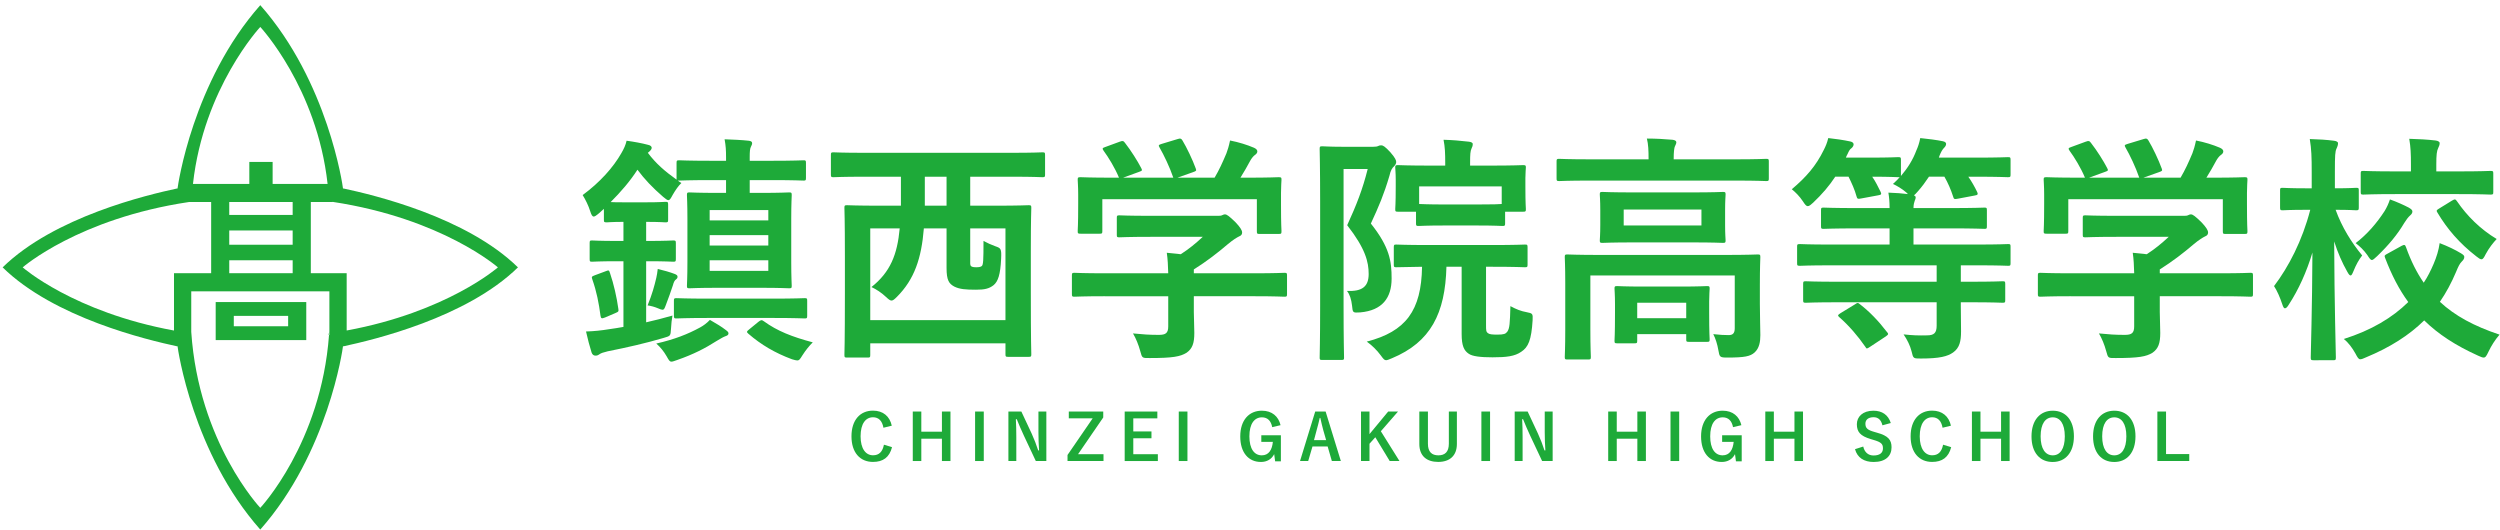 <?xml version="1.0" encoding="utf-8"?>
<!-- Generator: Adobe Illustrator 16.0.0, SVG Export Plug-In . SVG Version: 6.00 Build 0)  -->
<!DOCTYPE svg PUBLIC "-//W3C//DTD SVG 1.1//EN" "http://www.w3.org/Graphics/SVG/1.1/DTD/svg11.dtd">
<svg version="1.1" id="レイヤー_1" xmlns:x="http://ns.adobe.com/Extensibility/1.0/" xmlns:i="http://ns.adobe.com/AdobeIllustrator/10.0/" xmlns:graph="http://ns.adobe.com/Graphs/1.0/"
	 xmlns="http://www.w3.org/2000/svg" xmlns:xlink="http://www.w3.org/1999/xlink" x="0px" y="0px" width="354.063px" height="75px"
	 viewBox="0 0 354.063 75" enable-background="new 0 0 354.063 75" xml:space="preserve">
<g>
	<g>
		<path fill="#1EAA39" d="M48.617,26.687l-0.037,0.035l0,0c-0.037-0.424-2.137-15.156-11.717-25.99
			c-9.58,10.834-11.679,25.566-11.722,25.99l-0.032-0.035c-4.283,0.916-17.435,4.029-24.737,11.18
			c7.302,7.149,20.454,10.262,24.737,11.186l0.032-0.045l0,0C25.183,49.432,27.283,64.172,36.862,75
			c9.581-10.828,11.68-25.568,11.717-25.992l0.037,0.045c4.284-0.924,17.434-4.037,24.739-11.186
			C66.051,30.716,52.901,27.603,48.617,26.687z M36.862,3.816c0,0,8.023,8.602,9.533,22.229h-7.784v-3.115H35.31v3.115h-7.981
			C28.839,12.421,36.862,3.816,36.862,3.816z M32.467,34.66v-2.016h8.981v2.016H32.467z M41.449,36.859v1.834h-8.981v-1.834H41.449z
			 M32.467,30.441v-1.83h8.981v1.83H32.467z M24.642,38.693v8.119c-14.233-2.613-21.431-8.946-21.431-8.946
			s7.914-6.918,23.555-9.256h3.139v10.083H24.642z M46.65,47.473l-0.051-0.037c-1.127,15.342-9.737,24.488-9.737,24.488
			s-8.725-9.242-9.776-24.918v-5.748H46.65V47.473z M44.019,38.693V28.611h3.075v-0.023c15.55,2.357,23.423,9.279,23.423,9.279
			s-7.2,6.323-21.419,8.94v-8.113H44.019z"/>
		<path fill="#1EAA39" d="M43.375,48.166v-5.387H30.547v5.387H43.375z M33.111,44.736h7.698v1.471h-7.698V44.736z"/>
		<path fill="#1EAA39" d="M46.532,47.398l0.067,0.037c0.015-0.17,0.031-0.332,0.043-0.508L46.532,47.398z"/>
	</g>
	<g>
		<path fill="#1EAA39" d="M84.809,30.225c-0.342,0.273-0.547,0.444-0.718,0.444c-0.205,0-0.342-0.239-0.513-0.786
			c-0.239-0.753-0.65-1.607-1.06-2.257c2.462-1.813,4.343-3.933,5.471-5.916c0.376-0.649,0.615-1.163,0.752-1.778
			c1.026,0.137,2.154,0.342,3.043,0.581c0.376,0.068,0.513,0.273,0.513,0.41c0,0.138-0.068,0.309-0.342,0.548l-0.206,0.171
			c1.163,1.539,2.394,2.599,4.069,3.796v-2.36c0-0.342,0.034-0.376,0.376-0.376c0.206,0,1.266,0.068,4.445,0.068h2.188v-0.479
			c0-0.991-0.034-1.607-0.205-2.564c1.094,0.034,2.497,0.103,3.419,0.205c0.308,0.034,0.479,0.137,0.479,0.342
			c0,0.171-0.068,0.308-0.171,0.513c-0.137,0.274-0.171,0.65-0.171,1.471v0.513h3.111c3.214,0,4.309-0.068,4.514-0.068
			c0.308,0,0.342,0.034,0.342,0.376v2.12c0,0.343-0.034,0.377-0.342,0.377c-0.206,0-1.3-0.068-4.514-0.068h-3.111v1.812h1.573
			c2.804,0,3.761-0.068,4.001-0.068c0.342,0,0.376,0.034,0.376,0.377c0,0.205-0.068,1.162-0.068,3.385v6.087
			c0,2.189,0.068,3.179,0.068,3.384c0,0.309-0.034,0.344-0.376,0.344c-0.24,0-1.197-0.068-4.001-0.068h-6.087
			c-2.804,0-3.795,0.068-4,0.068c-0.342,0-0.376-0.035-0.376-0.344c0-0.238,0.068-1.195,0.068-3.384v-6.087
			c0-2.223-0.068-3.18-0.068-3.385c0-0.343,0.034-0.377,0.376-0.377c0.205,0,1.197,0.068,4,0.068h1.163v-1.812h-2.188
			c-3.18,0-4.24,0.068-4.445,0.068H95.99c0.171,0.137,0.342,0.239,0.513,0.342c-0.411,0.376-0.855,1.025-1.231,1.676
			c-0.274,0.513-0.411,0.752-0.616,0.752c-0.171,0-0.376-0.171-0.752-0.479c-1.504-1.3-2.633-2.496-3.625-3.83
			c-1.026,1.607-2.359,3.146-3.795,4.582c0.41,0.034,1.06,0.034,2.154,0.034h2.873c1.983,0,2.53-0.068,2.736-0.068
			c0.342,0,0.376,0.034,0.376,0.41v2.12c0,0.342-0.034,0.376-0.376,0.376c-0.206,0-0.752-0.068-2.736-0.068v2.702h0.273
			c2.531,0,3.351-0.069,3.557-0.069c0.342,0,0.376,0.035,0.376,0.377v2.257c0,0.342-0.034,0.376-0.376,0.376
			c-0.206,0-1.026-0.068-3.557-0.068h-0.273v8.651c1.197-0.273,2.428-0.58,3.728-0.957c-0.103,0.582-0.171,1.129-0.206,1.846
			c-0.068,1.096-0.068,1.027-1.094,1.334c-2.428,0.719-5.095,1.334-7.865,1.881c-0.581,0.137-0.992,0.273-1.163,0.41
			c-0.239,0.172-0.376,0.205-0.581,0.205c-0.24,0-0.445-0.137-0.547-0.443c-0.273-0.855-0.547-1.916-0.787-2.977
			c1.094-0.033,2.154-0.137,3.385-0.342c0.616-0.102,1.266-0.17,1.915-0.307v-9.301h-0.923c-2.496,0-3.317,0.068-3.522,0.068
			c-0.308,0-0.342-0.034-0.342-0.376v-2.257c0-0.342,0.034-0.377,0.342-0.377c0.205,0,1.026,0.069,3.522,0.069h0.923v-2.702
			c-1.641,0-2.188,0.068-2.359,0.068c-0.376,0-0.41-0.034-0.41-0.376v-1.539L84.809,30.225z M85.732,38.431
			c0.513-0.205,0.513-0.171,0.649,0.206c0.547,1.607,0.958,3.419,1.197,5.128c0.034,0.309,0.068,0.377-0.445,0.582l-1.436,0.615
			c-0.513,0.205-0.582,0.137-0.65-0.24c-0.239-1.811-0.547-3.418-1.163-5.162c-0.137-0.377-0.068-0.41,0.376-0.582L85.732,38.431z
			 M92.947,39.355c0.068-0.342,0.171-0.821,0.206-1.266c0.752,0.171,1.812,0.479,2.428,0.719c0.239,0.102,0.376,0.205,0.376,0.375
			c0,0.172-0.068,0.273-0.205,0.377c-0.205,0.137-0.342,0.41-0.444,0.82c-0.274,0.82-0.616,1.813-1.026,2.873
			c-0.171,0.443-0.24,0.615-0.445,0.615c-0.137,0-0.342-0.068-0.649-0.205c-0.479-0.205-0.992-0.342-1.471-0.41
			C92.366,41.646,92.673,40.518,92.947,39.355z M102.795,46.74c0.274,0.205,0.376,0.309,0.376,0.48c0,0.205-0.171,0.307-0.376,0.375
			c-0.308,0.104-0.718,0.342-1.231,0.65c-1.709,1.094-3.385,1.949-5.642,2.734c-0.41,0.137-0.649,0.24-0.821,0.24
			c-0.273,0-0.376-0.205-0.684-0.752c-0.411-0.719-0.923-1.334-1.471-1.813c2.565-0.582,4.48-1.334,6.224-2.291
			c0.445-0.24,0.958-0.615,1.368-1.061C101.496,45.852,102.18,46.262,102.795,46.74z M100.367,45.031
			c-3.249,0-4.309,0.068-4.548,0.068c-0.342,0-0.376-0.033-0.376-0.41v-2.086c0-0.342,0.034-0.377,0.376-0.377
			c0.239,0,1.299,0.068,4.548,0.068h9.062c3.214,0,4.342-0.068,4.548-0.068c0.308,0,0.342,0.035,0.342,0.377v2.086
			c0,0.377-0.034,0.41-0.342,0.41c-0.206,0-1.334-0.068-4.548-0.068H100.367z M100.504,31.216h8.31v-1.47h-8.31V31.216z
			 M108.813,34.773v-1.471h-8.31v1.471H108.813z M108.813,36.859h-8.31v1.504h8.31V36.859z M107.412,45.578
			c0.342-0.273,0.479-0.307,0.786-0.068c1.881,1.367,3.967,2.189,6.908,2.975c-0.513,0.514-0.992,1.096-1.471,1.848
			c-0.342,0.547-0.444,0.717-0.718,0.717c-0.171,0-0.376-0.068-0.752-0.17c-2.394-0.889-4.377-2.053-6.189-3.625
			c-0.273-0.24-0.239-0.309,0.137-0.615L107.412,45.578z"/>
		<path fill="#1EAA39" d="M122.327,25.027c-3.009,0-4.069,0.068-4.274,0.068c-0.342,0-0.376-0.034-0.376-0.376v-2.77
			c0-0.342,0.034-0.376,0.376-0.376c0.205,0,1.265,0.068,4.274,0.068h21.03c3.043,0,4.069-0.068,4.274-0.068
			c0.342,0,0.376,0.034,0.376,0.376v2.77c0,0.342-0.035,0.376-0.376,0.376c-0.205,0-1.231-0.068-4.274-0.068h-5.95v4.104h3.59
			c3.317,0,4.479-0.068,4.685-0.068c0.342,0,0.376,0.034,0.376,0.376c0,0.205-0.068,1.573-0.068,6.121v5.847
			c0,7.182,0.068,8.549,0.068,8.754c0,0.342-0.034,0.377-0.376,0.377h-2.906c-0.342,0-0.376-0.035-0.376-0.377v-1.539H123.25v1.643
			c0,0.342-0.034,0.375-0.376,0.375h-2.907c-0.342,0-0.376-0.033-0.376-0.375c0-0.24,0.068-1.574,0.068-8.789v-5.163
			c0-5.301-0.068-6.635-0.068-6.874c0-0.342,0.034-0.376,0.376-0.376c0.239,0,1.368,0.068,4.685,0.068h2.941v-4.104H122.327z
			 M123.25,45.34h19.149V32.345h-4.992v4.206c0,0.752-0.034,0.991,0.103,1.128s0.41,0.171,0.752,0.171
			c0.342,0,0.615-0.034,0.786-0.171c0.206-0.205,0.24-0.752,0.24-3.556c0.649,0.342,1.025,0.513,1.675,0.752
			c0.787,0.273,0.889,0.342,0.821,1.778c-0.103,2.256-0.445,3.213-1.06,3.727c-0.65,0.514-1.299,0.65-2.496,0.65
			c-1.471,0-2.326-0.068-3.078-0.445c-0.752-0.41-1.094-0.889-1.094-2.633v-5.607h-3.214c-0.342,4.24-1.333,7.215-3.83,9.711
			c-0.342,0.342-0.547,0.512-0.752,0.512c-0.206,0-0.411-0.17-0.821-0.547c-0.616-0.58-1.299-1.025-2.018-1.367
			c2.667-2.12,3.659-4.583,4.001-8.309h-4.172V45.34z M134.056,29.13v-4.104h-3.078v4.104H134.056z"/>
		<path fill="#1EAA39" d="M156.459,41.953c-3.043,0-4.069,0.068-4.274,0.068c-0.342,0-0.376-0.033-0.376-0.375v-2.633
			c0-0.342,0.034-0.376,0.376-0.376c0.205,0,1.231,0.068,4.274,0.068h8.993c-0.034-1.094-0.068-1.983-0.205-2.907l1.983,0.205
			c1.163-0.752,2.086-1.504,3.112-2.462h-7.386c-3.146,0-4.24,0.068-4.411,0.068c-0.342,0-0.376-0.034-0.376-0.342v-2.394
			c0-0.342,0.034-0.376,0.376-0.376c0.171,0,1.265,0.068,4.411,0.068h9.267c0.479,0,0.684,0,0.821-0.068
			c0.171-0.068,0.273-0.137,0.445-0.137c0.273,0,0.615,0.273,1.47,1.094c0.684,0.719,0.958,1.163,0.958,1.471
			c0,0.273-0.137,0.444-0.411,0.547c-0.342,0.171-0.82,0.444-1.641,1.129c-1.402,1.196-2.941,2.394-4.788,3.556v0.547h8.548
			c3.044,0,4.07-0.068,4.275-0.068c0.342,0,0.376,0.034,0.376,0.376v2.633c0,0.342-0.034,0.375-0.376,0.375
			c-0.205,0-1.231-0.068-4.275-0.068h-8.548v2.223c0,0.82,0.069,2.086,0.069,2.975c0,1.471-0.274,2.223-1.094,2.805
			c-0.889,0.547-1.949,0.752-5.232,0.752c-1.06,0-1.06,0.035-1.333-0.99c-0.24-0.891-0.616-1.813-1.026-2.496
			c1.368,0.137,2.325,0.205,3.659,0.205c0.958,0,1.333-0.24,1.333-1.197v-4.275H156.459z M158.579,20.069
			c0.444-0.171,0.547-0.103,0.752,0.171c0.854,1.095,1.778,2.564,2.291,3.557c0.171,0.342,0.171,0.376-0.308,0.547l-2.257,0.82
			h7.113c-0.513-1.504-1.333-3.214-1.949-4.274c-0.205-0.342-0.103-0.376,0.308-0.513l2.257-0.684
			c0.411-0.137,0.513-0.068,0.684,0.205c0.582,0.957,1.436,2.735,1.881,3.967c0.103,0.308,0.103,0.342-0.376,0.513l-2.223,0.786
			h5.266c0.65-1.094,1.128-2.154,1.676-3.453c0.171-0.444,0.342-0.992,0.513-1.813c1.231,0.239,2.428,0.615,3.386,1.025
			c0.308,0.138,0.479,0.309,0.479,0.514s-0.137,0.376-0.342,0.513s-0.479,0.479-0.65,0.786c-0.479,0.89-0.889,1.607-1.402,2.428
			h0.889c3.181,0,4.309-0.068,4.514-0.068c0.376,0,0.411,0.034,0.411,0.377c0,0.205-0.068,0.854-0.068,1.846v1.573
			c0,3.078,0.068,3.625,0.068,3.83c0,0.376-0.035,0.41-0.411,0.41h-2.701c-0.342,0-0.376-0.034-0.376-0.41v-4.514h-21.885v4.514
			c0,0.342-0.034,0.376-0.376,0.376h-2.701c-0.376,0-0.411-0.034-0.411-0.376c0-0.239,0.069-0.786,0.069-3.864v-1.265
			c0-1.266-0.069-1.881-0.069-2.12c0-0.343,0.035-0.377,0.411-0.377c0.205,0,1.333,0.068,4.514,0.068h0.923
			c-0.582-1.401-1.505-2.906-2.188-3.829c-0.205-0.308-0.171-0.376,0.239-0.514L158.579,20.069z"/>
		<path fill="#1EAA39" d="M194.49,20.787c0.342,0,0.547-0.034,0.684-0.103s0.239-0.103,0.445-0.103c0.238,0,0.512,0.137,1.299,0.992
			c0.718,0.82,0.82,1.162,0.82,1.367s-0.103,0.411-0.308,0.616c-0.273,0.239-0.479,0.581-0.649,1.333
			c-0.787,2.668-1.505,4.343-2.633,6.771c2.667,3.352,2.94,5.335,2.94,7.796c0,2.701-1.3,4.514-4.445,4.787
			c-1.06,0.068-1.06,0.068-1.163-0.99c-0.102-0.855-0.308-1.539-0.718-2.053c2.154,0.104,3.077-0.615,3.077-2.393
			c0-1.676-0.444-3.591-3.043-6.909c1.334-2.906,2.188-5.095,2.906-7.967h-3.419v19.354c0,4.686,0.068,7.146,0.068,7.352
			c0,0.309-0.034,0.342-0.376,0.342h-2.701c-0.342,0-0.377-0.033-0.377-0.342c0-0.205,0.068-2.564,0.068-7.316V28.515
			c0-4.821-0.068-7.181-0.068-7.42c0-0.343,0.035-0.377,0.377-0.377c0.238,0,1.06,0.068,2.734,0.068H194.49z M204.852,37.782
			c-0.172,6.599-2.223,10.669-7.729,12.96c-0.41,0.17-0.65,0.273-0.82,0.273c-0.24,0-0.377-0.172-0.753-0.684
			c-0.547-0.752-1.3-1.471-1.983-1.949c5.54-1.438,7.729-4.377,7.831-10.601c-2.497,0.034-3.454,0.068-3.625,0.068
			c-0.342,0-0.376-0.034-0.376-0.376v-2.428c0-0.376,0.034-0.41,0.376-0.41c0.206,0,1.3,0.068,4.548,0.068h9.096
			c3.215,0,4.344-0.068,4.549-0.068c0.342,0,0.375,0.034,0.375,0.41v2.428c0,0.342-0.033,0.376-0.375,0.376
			c-0.205,0-1.334-0.068-4.549-0.068h-0.957v8.275c0,0.719,0,0.924,0.273,1.129c0.205,0.172,0.615,0.205,1.334,0.205
			c0.923,0,1.162-0.102,1.402-0.41c0.342-0.479,0.375-1.197,0.443-3.625c0.821,0.445,1.506,0.719,2.291,0.855
			c0.89,0.17,0.89,0.238,0.855,1.129c-0.171,2.838-0.615,3.828-1.607,4.479c-0.923,0.65-2.119,0.787-4.068,0.787
			c-1.711,0-2.873-0.137-3.386-0.514c-0.649-0.443-0.991-1.094-0.991-2.803v-9.507H204.852z M204.578,31.935
			c-2.6,0-3.454,0.068-3.66,0.068c-0.342,0-0.375-0.034-0.375-0.377v-1.641h-2.531c-0.376,0-0.41-0.034-0.41-0.377
			c0-0.239,0.068-0.649,0.068-3.214v-0.957c0-0.992-0.068-1.471-0.068-1.71c0-0.308,0.034-0.342,0.41-0.342
			c0.205,0,1.368,0.068,4.582,0.068h2.086v-0.343c0-1.47-0.033-2.257-0.238-3.316c1.265,0.034,2.428,0.137,3.59,0.273
			c0.342,0.034,0.547,0.171,0.547,0.308c0,0.273-0.068,0.444-0.171,0.65c-0.171,0.376-0.205,0.82-0.205,2.017v0.411h2.907
			c3.214,0,4.377-0.068,4.582-0.068c0.375,0,0.41,0.034,0.41,0.342c0,0.205-0.068,0.718-0.068,1.47v1.197
			c0,2.564,0.068,2.975,0.068,3.214c0,0.343-0.035,0.377-0.41,0.377h-2.531v1.641c0,0.343-0.033,0.377-0.376,0.377
			c-0.205,0-1.06-0.068-3.624-0.068H204.578z M200.986,28.891c0.274,0,1.163,0.068,3.592,0.068h4.582
			c2.291,0,3.214-0.034,3.521-0.068v-2.496h-11.695V28.891z"/>
		<path fill="#1EAA39" d="M225.169,25.575c-3.077,0-4.138,0.068-4.343,0.068c-0.342,0-0.376-0.034-0.376-0.377v-2.394
			c0-0.342,0.034-0.376,0.376-0.376c0.205,0,1.266,0.068,4.343,0.068h8.31v-0.103c0-1.128-0.034-2.018-0.239-2.838
			c1.265,0,2.462,0.068,3.624,0.171c0.342,0.034,0.547,0.171,0.547,0.342c0,0.239-0.137,0.41-0.238,0.684
			c-0.068,0.274-0.137,0.719-0.137,1.642v0.103h8.754c3.077,0,4.137-0.068,4.342-0.068c0.342,0,0.377,0.034,0.377,0.376v2.394
			c0,0.343-0.035,0.377-0.377,0.377c-0.205,0-1.265-0.068-4.342-0.068H225.169z M249.242,43.117c0,1.846,0.068,3.281,0.068,4.342
			c0,0.924-0.137,1.846-0.82,2.463c-0.615,0.547-1.402,0.717-3.864,0.717c-1.06,0-1.095-0.068-1.265-1.059
			c-0.137-0.822-0.41-1.676-0.719-2.258c1.025,0.104,1.471,0.137,2.188,0.137c0.548,0,0.854-0.238,0.854-0.957v-7.488h-20.448v7.658
			c0,2.531,0.068,3.693,0.068,3.865c0,0.342-0.034,0.375-0.376,0.375h-2.941c-0.342,0-0.375-0.033-0.375-0.375
			c0-0.205,0.068-1.232,0.068-3.865v-6.633c0-2.394-0.068-3.419-0.068-3.625c0-0.343,0.033-0.377,0.375-0.377
			c0.24,0,1.369,0.068,4.617,0.068h17.713c3.248,0,4.377-0.068,4.616-0.068c0.342,0,0.376,0.034,0.376,0.377
			c0,0.205-0.068,1.401-0.068,3.898V43.117z M239.6,27.25c3.111,0,4.205-0.068,4.41-0.068c0.343,0,0.377,0.034,0.377,0.377
			c0,0.239-0.068,0.752-0.068,2.223v2.085c0,1.402,0.068,1.949,0.068,2.154c0,0.343-0.034,0.377-0.377,0.377
			c-0.205,0-1.299-0.068-4.41-0.068h-8.241c-3.112,0-4.206,0.068-4.411,0.068c-0.342,0-0.376-0.034-0.376-0.377
			c0-0.205,0.068-0.752,0.068-2.154v-2.085c0-1.471-0.068-1.983-0.068-2.223c0-0.343,0.034-0.377,0.376-0.377
			c0.205,0,1.299,0.068,4.411,0.068H239.6z M229.033,48.621c-0.342,0-0.377-0.033-0.377-0.375c0-0.24,0.068-0.787,0.068-3.934
			v-1.264c0-1.301-0.068-1.949-0.068-2.154c0-0.344,0.035-0.377,0.377-0.377c0.205,0,1.094,0.068,3.693,0.068h5.334
			c2.564,0,3.453-0.068,3.693-0.068c0.342,0,0.376,0.033,0.376,0.377c0,0.205-0.068,0.82-0.068,1.811v1.506
			c0,3.078,0.068,3.625,0.068,3.83c0,0.342-0.034,0.375-0.376,0.375h-2.531c-0.375,0-0.41-0.033-0.41-0.375v-0.719h-6.941v0.924
			c0,0.342-0.034,0.375-0.376,0.375H229.033z M240.967,29.677h-11.01v2.258h11.01V29.677z M231.871,45.066h6.941v-2.189h-6.941
			V45.066z"/>
		<path fill="#1EAA39" d="M260.225,42.809c-3.18,0-4.273,0.068-4.479,0.068c-0.342,0-0.377-0.033-0.377-0.377v-2.256
			c0-0.377,0.035-0.41,0.377-0.41c0.205,0,1.299,0.068,4.479,0.068h14.055v-2.326h-15.046c-3.077,0-4.104,0.068-4.309,0.068
			c-0.376,0-0.41-0.034-0.41-0.376v-2.325c0-0.342,0.034-0.376,0.41-0.376c0.205,0,1.231,0.068,4.309,0.068h8.378v-2.291h-4.582
			c-3.352,0-4.549,0.068-4.754,0.068c-0.342,0-0.375-0.034-0.375-0.376v-2.257c0-0.343,0.033-0.377,0.375-0.377
			c0.205,0,1.402,0.068,4.754,0.068h4.582c0-0.923-0.068-1.572-0.171-2.188c0.991,0.034,1.983,0.103,2.77,0.205l-0.239-0.239
			c-0.65-0.547-1.299-0.923-1.881-1.196c0.342-0.308,0.684-0.649,0.957-0.958h-0.238c-0.205,0-1.095-0.068-3.659-0.068
			c0.479,0.685,0.82,1.402,1.196,2.154c0.137,0.308,0.104,0.411-0.342,0.479l-2.394,0.444c-0.513,0.103-0.581,0.068-0.685-0.308
			c-0.238-0.89-0.684-1.881-1.128-2.771h-1.88c-0.855,1.3-1.848,2.462-3.146,3.693c-0.342,0.308-0.547,0.479-0.752,0.479
			s-0.377-0.205-0.684-0.684c-0.479-0.718-1.061-1.3-1.574-1.71c2.018-1.71,3.42-3.282,4.549-5.607
			c0.238-0.479,0.444-0.924,0.615-1.642c0.957,0.103,2.154,0.273,3.111,0.479c0.342,0.068,0.479,0.239,0.479,0.41
			c0,0.205-0.137,0.41-0.307,0.548c-0.205,0.137-0.342,0.342-0.548,0.82c-0.103,0.171-0.171,0.342-0.239,0.513h3.453
			c2.805,0,3.729-0.068,3.934-0.068c0.375,0,0.41,0.034,0.41,0.41v2.257c0.957-1.128,1.676-2.257,2.188-3.624
			c0.205-0.445,0.411-1.026,0.548-1.744c1.06,0.103,2.359,0.273,3.181,0.444c0.375,0.068,0.479,0.239,0.479,0.376
			c0,0.205-0.104,0.376-0.273,0.547c-0.172,0.172-0.342,0.411-0.514,0.787c-0.103,0.205-0.171,0.41-0.239,0.615h5.231
			c3.215,0,4.344-0.068,4.549-0.068c0.342,0,0.375,0.034,0.375,0.41v2.052c0,0.342-0.033,0.376-0.375,0.376
			c-0.205,0-1.334-0.068-4.549-0.068h-1.06c0.479,0.685,0.89,1.402,1.265,2.188c0.137,0.308,0.068,0.411-0.375,0.479l-2.359,0.444
			c-0.514,0.103-0.582,0.068-0.685-0.308c-0.308-0.958-0.718-1.915-1.231-2.805h-2.188c-0.479,0.719-0.992,1.437-1.643,2.154
			c-0.205,0.239-0.342,0.377-0.479,0.479c0.137,0.068,0.24,0.171,0.24,0.273c0,0.205-0.068,0.342-0.137,0.513
			c-0.068,0.205-0.172,0.513-0.172,1.025h5.301c3.385,0,4.548-0.068,4.753-0.068c0.308,0,0.342,0.034,0.342,0.377v2.257
			c0,0.342-0.034,0.376-0.342,0.376c-0.205,0-1.368-0.068-4.753-0.068h-5.301v2.291h9.063c3.077,0,4.137-0.068,4.342-0.068
			c0.309,0,0.342,0.034,0.342,0.376v2.325c0,0.342-0.033,0.376-0.342,0.376c-0.205,0-1.265-0.068-4.342-0.068h-2.359v2.326h1.401
			c3.214,0,4.309-0.068,4.514-0.068c0.343,0,0.376,0.033,0.376,0.41V42.5c0,0.344-0.033,0.377-0.376,0.377
			c-0.205,0-1.3-0.068-4.514-0.068h-1.401v0.514c0,1.195,0.033,2.496,0.033,3.623c0,1.369-0.205,2.326-1.128,2.977
			c-0.786,0.547-1.881,0.854-4.582,0.854c-1.06,0-1.06,0-1.3-1.025c-0.205-0.82-0.615-1.641-1.128-2.393
			c1.265,0.137,2.12,0.17,3.317,0.137c0.991,0,1.367-0.344,1.367-1.369v-3.316H260.225z M262.688,43.117
			c0.205-0.137,0.308-0.205,0.41-0.205s0.171,0.068,0.308,0.17c1.368,1.061,2.599,2.326,3.829,3.932
			c0.24,0.275,0.24,0.344-0.137,0.617l-2.223,1.469c-0.479,0.309-0.512,0.344-0.684,0.035c-1.06-1.539-2.359-3.043-3.693-4.207
			c-0.273-0.238-0.238-0.307,0.172-0.58L262.688,43.117z"/>
		<path fill="#1EAA39" d="M293.264,41.953c-3.044,0-4.07,0.068-4.275,0.068c-0.342,0-0.375-0.033-0.375-0.375v-2.633
			c0-0.342,0.033-0.376,0.375-0.376c0.205,0,1.231,0.068,4.275,0.068h8.992c-0.033-1.094-0.068-1.983-0.205-2.907l1.984,0.205
			c1.162-0.752,2.086-1.504,3.111-2.462h-7.387c-3.146,0-4.24,0.068-4.41,0.068c-0.342,0-0.377-0.034-0.377-0.342v-2.394
			c0-0.342,0.035-0.376,0.377-0.376c0.17,0,1.265,0.068,4.41,0.068h9.268c0.479,0,0.684,0,0.82-0.068
			c0.171-0.068,0.273-0.137,0.445-0.137c0.273,0,0.615,0.273,1.47,1.094c0.685,0.719,0.958,1.163,0.958,1.471
			c0,0.273-0.137,0.444-0.411,0.547c-0.342,0.171-0.82,0.444-1.642,1.129c-1.401,1.196-2.94,2.394-4.787,3.556v0.547h8.549
			c3.043,0,4.069-0.068,4.274-0.068c0.343,0,0.376,0.034,0.376,0.376v2.633c0,0.342-0.033,0.375-0.376,0.375
			c-0.205,0-1.231-0.068-4.274-0.068h-8.549v2.223c0,0.82,0.068,2.086,0.068,2.975c0,1.471-0.273,2.223-1.094,2.805
			c-0.889,0.547-1.949,0.752-5.232,0.752c-1.06,0-1.06,0.035-1.333-0.99c-0.239-0.891-0.616-1.813-1.026-2.496
			c1.368,0.137,2.326,0.205,3.659,0.205c0.958,0,1.333-0.24,1.333-1.197v-4.275H293.264z M295.383,20.069
			c0.445-0.171,0.547-0.103,0.753,0.171c0.854,1.095,1.778,2.564,2.291,3.557c0.171,0.342,0.171,0.376-0.308,0.547l-2.258,0.82
			h7.113c-0.514-1.504-1.334-3.214-1.949-4.274c-0.205-0.342-0.103-0.376,0.308-0.513l2.257-0.684
			c0.41-0.137,0.514-0.068,0.684,0.205c0.582,0.957,1.437,2.735,1.881,3.967c0.104,0.308,0.104,0.342-0.376,0.513l-2.223,0.786
			h5.267c0.649-1.094,1.128-2.154,1.676-3.453c0.17-0.444,0.342-0.992,0.512-1.813c1.231,0.239,2.428,0.615,3.386,1.025
			c0.308,0.138,0.479,0.309,0.479,0.514s-0.137,0.376-0.343,0.513c-0.205,0.137-0.479,0.479-0.649,0.786
			c-0.479,0.89-0.889,1.607-1.402,2.428h0.889c3.181,0,4.309-0.068,4.514-0.068c0.377,0,0.411,0.034,0.411,0.377
			c0,0.205-0.068,0.854-0.068,1.846v1.573c0,3.078,0.068,3.625,0.068,3.83c0,0.376-0.034,0.41-0.411,0.41h-2.701
			c-0.342,0-0.375-0.034-0.375-0.41v-4.514h-21.885v4.514c0,0.342-0.035,0.376-0.377,0.376h-2.701c-0.377,0-0.41-0.034-0.41-0.376
			c0-0.239,0.068-0.786,0.068-3.864v-1.265c0-1.266-0.068-1.881-0.068-2.12c0-0.343,0.033-0.377,0.41-0.377
			c0.205,0,1.334,0.068,4.514,0.068h0.924c-0.582-1.401-1.506-2.906-2.189-3.829c-0.205-0.308-0.17-0.376,0.24-0.514L295.383,20.069
			z"/>
		<path fill="#1EAA39" d="M327.635,51.016c-0.342,0-0.375-0.035-0.375-0.41c0-0.582,0.205-6.977,0.238-14.841
			c-0.82,2.736-1.949,5.232-3.351,7.386c-0.205,0.342-0.376,0.514-0.548,0.514c-0.137,0-0.238-0.172-0.375-0.582
			c-0.309-0.957-0.753-1.949-1.163-2.564c2.052-2.702,4.001-6.428,5.13-10.805h-0.582c-2.359,0-3.111,0.068-3.316,0.068
			c-0.342,0-0.377-0.034-0.377-0.411v-2.428c0-0.308,0.035-0.342,0.377-0.342c0.205,0,0.957,0.068,3.316,0.068h0.787v-2.291
			c0-2.12-0.035-3.248-0.273-4.685c1.299,0.034,2.359,0.103,3.419,0.239c0.342,0.034,0.581,0.171,0.581,0.342
			c0,0.308-0.103,0.513-0.205,0.753c-0.205,0.41-0.239,0.957-0.239,3.282v2.359c2.12,0,2.804-0.068,3.009-0.068
			c0.342,0,0.377,0.034,0.377,0.342v2.428c0,0.377-0.035,0.411-0.377,0.411c-0.205,0-0.889-0.068-2.906-0.068
			c0.889,2.462,2.257,4.65,3.762,6.462c-0.479,0.616-0.889,1.368-1.231,2.223c-0.171,0.412-0.273,0.617-0.41,0.617
			s-0.273-0.172-0.479-0.547c-0.717-1.266-1.333-2.668-1.846-4.274c0.034,8.89,0.239,15.832,0.239,16.414
			c0,0.375-0.034,0.41-0.41,0.41H327.635z M340.15,34.807c0.41-0.205,0.479-0.137,0.615,0.239c0.685,1.915,1.506,3.557,2.496,4.993
			c0.548-0.82,0.992-1.71,1.402-2.667s0.719-1.949,0.855-2.94c1.162,0.444,2.223,0.957,3.009,1.436
			c0.343,0.205,0.479,0.342,0.479,0.514c0,0.273-0.137,0.444-0.377,0.684c-0.273,0.273-0.479,0.684-0.786,1.437
			c-0.649,1.539-1.402,2.941-2.292,4.24c2.121,1.982,4.856,3.453,8.447,4.65c-0.65,0.752-1.163,1.572-1.573,2.428
			c-0.273,0.582-0.411,0.82-0.685,0.82c-0.17,0-0.41-0.102-0.786-0.273c-3.18-1.436-5.642-3.043-7.626-4.992
			c-2.154,2.121-4.855,3.83-8.24,5.232c-0.376,0.17-0.615,0.273-0.82,0.273c-0.24,0-0.377-0.24-0.684-0.82
			c-0.445-0.787-0.958-1.506-1.643-2.053c3.898-1.23,6.873-3.01,9.131-5.232c-1.3-1.777-2.359-3.828-3.283-6.256
			c-0.137-0.343-0.068-0.377,0.377-0.616L340.15,34.807z M341.143,29.404c0.342,0.205,0.513,0.343,0.513,0.548
			s-0.103,0.376-0.342,0.581c-0.274,0.239-0.513,0.581-0.821,1.06c-0.923,1.573-2.188,3.112-3.83,4.685
			c-0.375,0.343-0.58,0.548-0.752,0.548c-0.17,0-0.342-0.239-0.649-0.719c-0.479-0.684-1.06-1.23-1.642-1.675
			c1.642-1.266,2.975-2.805,4.104-4.548c0.309-0.514,0.547-1.026,0.752-1.642C339.433,28.583,340.424,29.028,341.143,29.404z
			 M339.262,27.489c-3.215,0-4.343,0.069-4.548,0.069c-0.343,0-0.376-0.035-0.376-0.377v-2.599c0-0.342,0.033-0.376,0.376-0.376
			c0.205,0,1.333,0.068,4.548,0.068h2.188v-0.991c0-1.505-0.034-2.395-0.239-3.625c1.266,0.034,2.599,0.103,3.727,0.239
			c0.342,0.034,0.582,0.205,0.582,0.342c0,0.308-0.104,0.479-0.205,0.719c-0.205,0.41-0.273,0.957-0.273,2.325v0.991h3.146
			c3.214,0,4.309-0.068,4.514-0.068c0.376,0,0.41,0.034,0.41,0.376v2.599c0,0.342-0.034,0.377-0.41,0.377
			c-0.205,0-1.3-0.069-4.514-0.069H339.262z M347.264,28.413c0.41-0.239,0.479-0.239,0.718,0.103
			c1.401,2.052,3.282,3.933,5.608,5.334c-0.479,0.514-1.061,1.231-1.539,2.12c-0.273,0.548-0.41,0.753-0.615,0.753
			c-0.172,0-0.377-0.137-0.719-0.41c-2.428-1.881-4.138-3.898-5.506-6.189c-0.205-0.308-0.137-0.376,0.273-0.616L347.264,28.413z"/>
	</g>
	<g>
		<g>
			<path fill="#1EAA39" d="M125.116,60.578c-0.172-0.977-0.678-1.482-1.473-1.482c-1.039,0-1.762,0.904-1.762,2.693
				c0,1.779,0.741,2.691,1.762,2.691c0.84,0,1.346-0.479,1.545-1.5l1.147,0.352c-0.371,1.445-1.274,2.088-2.701,2.088
				c-1.816,0-3.044-1.311-3.044-3.623c0-2.32,1.238-3.641,3.044-3.641c1.436,0,2.375,0.805,2.665,2.133L125.116,60.578z"/>
			<path fill="#1EAA39" d="M134.61,65.293h-1.21v-3.162h-2.918v3.162h-1.21v-7.01h1.21v2.855h2.918v-2.855h1.21V65.293z"/>
			<path fill="#1EAA39" d="M139.327,65.293h-1.229v-7.01h1.229V65.293z"/>
			<path fill="#1EAA39" d="M148.188,65.293h-1.491L145,61.68c-0.406-0.877-0.687-1.527-1.002-2.313h-0.126
				c0.045,0.832,0.063,1.662,0.063,2.529v3.396h-1.12v-7.01h1.833l1.455,3.107c0.397,0.877,0.668,1.59,0.93,2.402h0.126
				c-0.054-0.857-0.09-1.625-0.09-2.564v-2.945h1.12V65.293z"/>
			<path fill="#1EAA39" d="M156.247,59.123l-3.568,5.203h3.604v0.967h-5.095v-0.857l3.56-5.186h-3.379v-0.967h4.878V59.123z"/>
			<path fill="#1EAA39" d="M163.908,59.25h-3.405v1.852h2.574v0.967h-2.574v2.258h3.478v0.967h-4.697v-7.01h4.625V59.25z"/>
			<path fill="#1EAA39" d="M168.172,65.293h-1.229v-7.01h1.229V65.293z"/>
			<path fill="#1EAA39" d="M180.178,60.496c-0.171-0.885-0.65-1.391-1.453-1.391c-1.066,0-1.78,0.902-1.78,2.691
				c0,1.779,0.696,2.691,1.761,2.691c0.985,0,1.454-0.785,1.563-1.904h-1.636v-0.939h2.772v3.693h-0.813l-0.135-1.02
				c-0.361,0.723-1.039,1.109-1.879,1.109c-1.744,0-2.927-1.301-2.927-3.621c0-2.313,1.256-3.641,3.053-3.641
				c1.454,0,2.358,0.813,2.655,2.051L180.178,60.496z"/>
			<path fill="#1EAA39" d="M189.898,65.293h-1.273l-0.596-2.059h-2.15l-0.605,2.059h-1.156l2.15-7.01h1.473L189.898,65.293z
				 M187.406,60.912c-0.154-0.551-0.262-1.066-0.416-1.725h-0.081c-0.153,0.668-0.28,1.174-0.434,1.715l-0.38,1.428h1.717
				L187.406,60.912z"/>
			<path fill="#1EAA39" d="M195.563,61.074l2.638,4.219h-1.383l-2.041-3.369l-0.822,0.922v2.447h-1.201v-7.01h1.201v3.197
				l2.646-3.197h1.393L195.563,61.074z"/>
			<path fill="#1EAA39" d="M206.332,62.873c0,1.68-1.029,2.547-2.646,2.547c-1.627,0-2.674-0.84-2.674-2.547v-4.59h1.219v4.57
				c0,1.148,0.551,1.635,1.482,1.635c0.921,0,1.48-0.486,1.48-1.635v-4.57h1.139V62.873z"/>
			<path fill="#1EAA39" d="M211.031,65.293h-1.229v-7.01h1.229V65.293z"/>
			<path fill="#1EAA39" d="M219.893,65.293h-1.49l-1.699-3.613c-0.406-0.877-0.686-1.527-1.002-2.313h-0.127
				c0.045,0.832,0.063,1.662,0.063,2.529v3.396h-1.119v-7.01h1.834l1.453,3.107c0.398,0.877,0.67,1.59,0.932,2.402h0.126
				c-0.054-0.857-0.091-1.625-0.091-2.564v-2.945h1.121V65.293z"/>
			<path fill="#1EAA39" d="M233.1,65.293h-1.21v-3.162h-2.917v3.162h-1.211v-7.01h1.211v2.855h2.917v-2.855h1.21V65.293z"/>
			<path fill="#1EAA39" d="M237.816,65.293h-1.229v-7.01h1.229V65.293z"/>
			<path fill="#1EAA39" d="M245.441,60.496c-0.172-0.885-0.65-1.391-1.455-1.391c-1.066,0-1.779,0.902-1.779,2.691
				c0,1.779,0.695,2.691,1.762,2.691c0.984,0,1.453-0.785,1.563-1.904h-1.635v-0.939h2.773v3.693h-0.814l-0.135-1.02
				c-0.361,0.723-1.039,1.109-1.879,1.109c-1.744,0-2.927-1.301-2.927-3.621c0-2.313,1.255-3.641,3.054-3.641
				c1.453,0,2.357,0.813,2.655,2.051L245.441,60.496z"/>
			<path fill="#1EAA39" d="M255.352,65.293h-1.211v-3.162h-2.918v3.162h-1.211v-7.01h1.211v2.855h2.918v-2.855h1.211V65.293z"/>
			<path fill="#1EAA39" d="M266.6,60.234c-0.182-0.758-0.598-1.146-1.248-1.146c-0.74,0-1.164,0.352-1.164,0.912
				c0,0.613,0.271,0.895,1.282,1.174l0.37,0.109c1.6,0.434,2.051,1.037,2.051,2.068c0,1.229-0.85,2.076-2.529,2.076
				c-1.363,0-2.313-0.596-2.646-1.814l1.165-0.371c0.181,0.813,0.714,1.266,1.454,1.266c0.922,0,1.338-0.398,1.338-1.004
				s-0.217-0.885-1.365-1.209l-0.361-0.109c-1.49-0.443-1.969-1.029-1.969-2.105c0-1.057,0.831-1.914,2.34-1.914
				c1.229,0,2.096,0.578,2.466,1.744L266.6,60.234z"/>
			<path fill="#1EAA39" d="M275.117,60.578c-0.171-0.977-0.677-1.482-1.472-1.482c-1.038,0-1.761,0.904-1.761,2.693
				c0,1.779,0.74,2.691,1.761,2.691c0.841,0,1.347-0.479,1.544-1.5l1.148,0.352c-0.371,1.445-1.273,2.088-2.701,2.088
				c-1.816,0-3.045-1.311-3.045-3.623c0-2.32,1.238-3.641,3.045-3.641c1.436,0,2.375,0.805,2.664,2.133L275.117,60.578z"/>
			<path fill="#1EAA39" d="M284.613,65.293h-1.211v-3.162h-2.918v3.162h-1.211v-7.01h1.211v2.855h2.918v-2.855h1.211V65.293z"/>
			<path fill="#1EAA39" d="M293.719,61.789c0,2.313-1.211,3.639-3.008,3.639s-2.999-1.309-2.999-3.621
				c0-2.322,1.22-3.641,3.009-3.641C292.518,58.166,293.719,59.467,293.719,61.789z M289.004,61.797
				c0,1.789,0.686,2.691,1.717,2.691c1.029,0,1.707-0.902,1.707-2.691c0-1.797-0.678-2.691-1.707-2.691
				C289.689,59.105,289.004,60,289.004,61.797z"/>
			<path fill="#1EAA39" d="M302.438,61.789c0,2.313-1.211,3.639-3.008,3.639c-1.799,0-3-1.309-3-3.621
				c0-2.322,1.221-3.641,3.008-3.641C301.236,58.166,302.438,59.467,302.438,61.789z M297.723,61.797
				c0,1.789,0.686,2.691,1.715,2.691c1.031,0,1.708-0.902,1.708-2.691c0-1.797-0.677-2.691-1.708-2.691
				C298.408,59.105,297.723,60,297.723,61.797z"/>
			<path fill="#1EAA39" d="M306.766,64.309h3.287v0.984h-4.516v-7.01h1.229V64.309z"/>
		</g>
	</g>
</g>
</svg>
